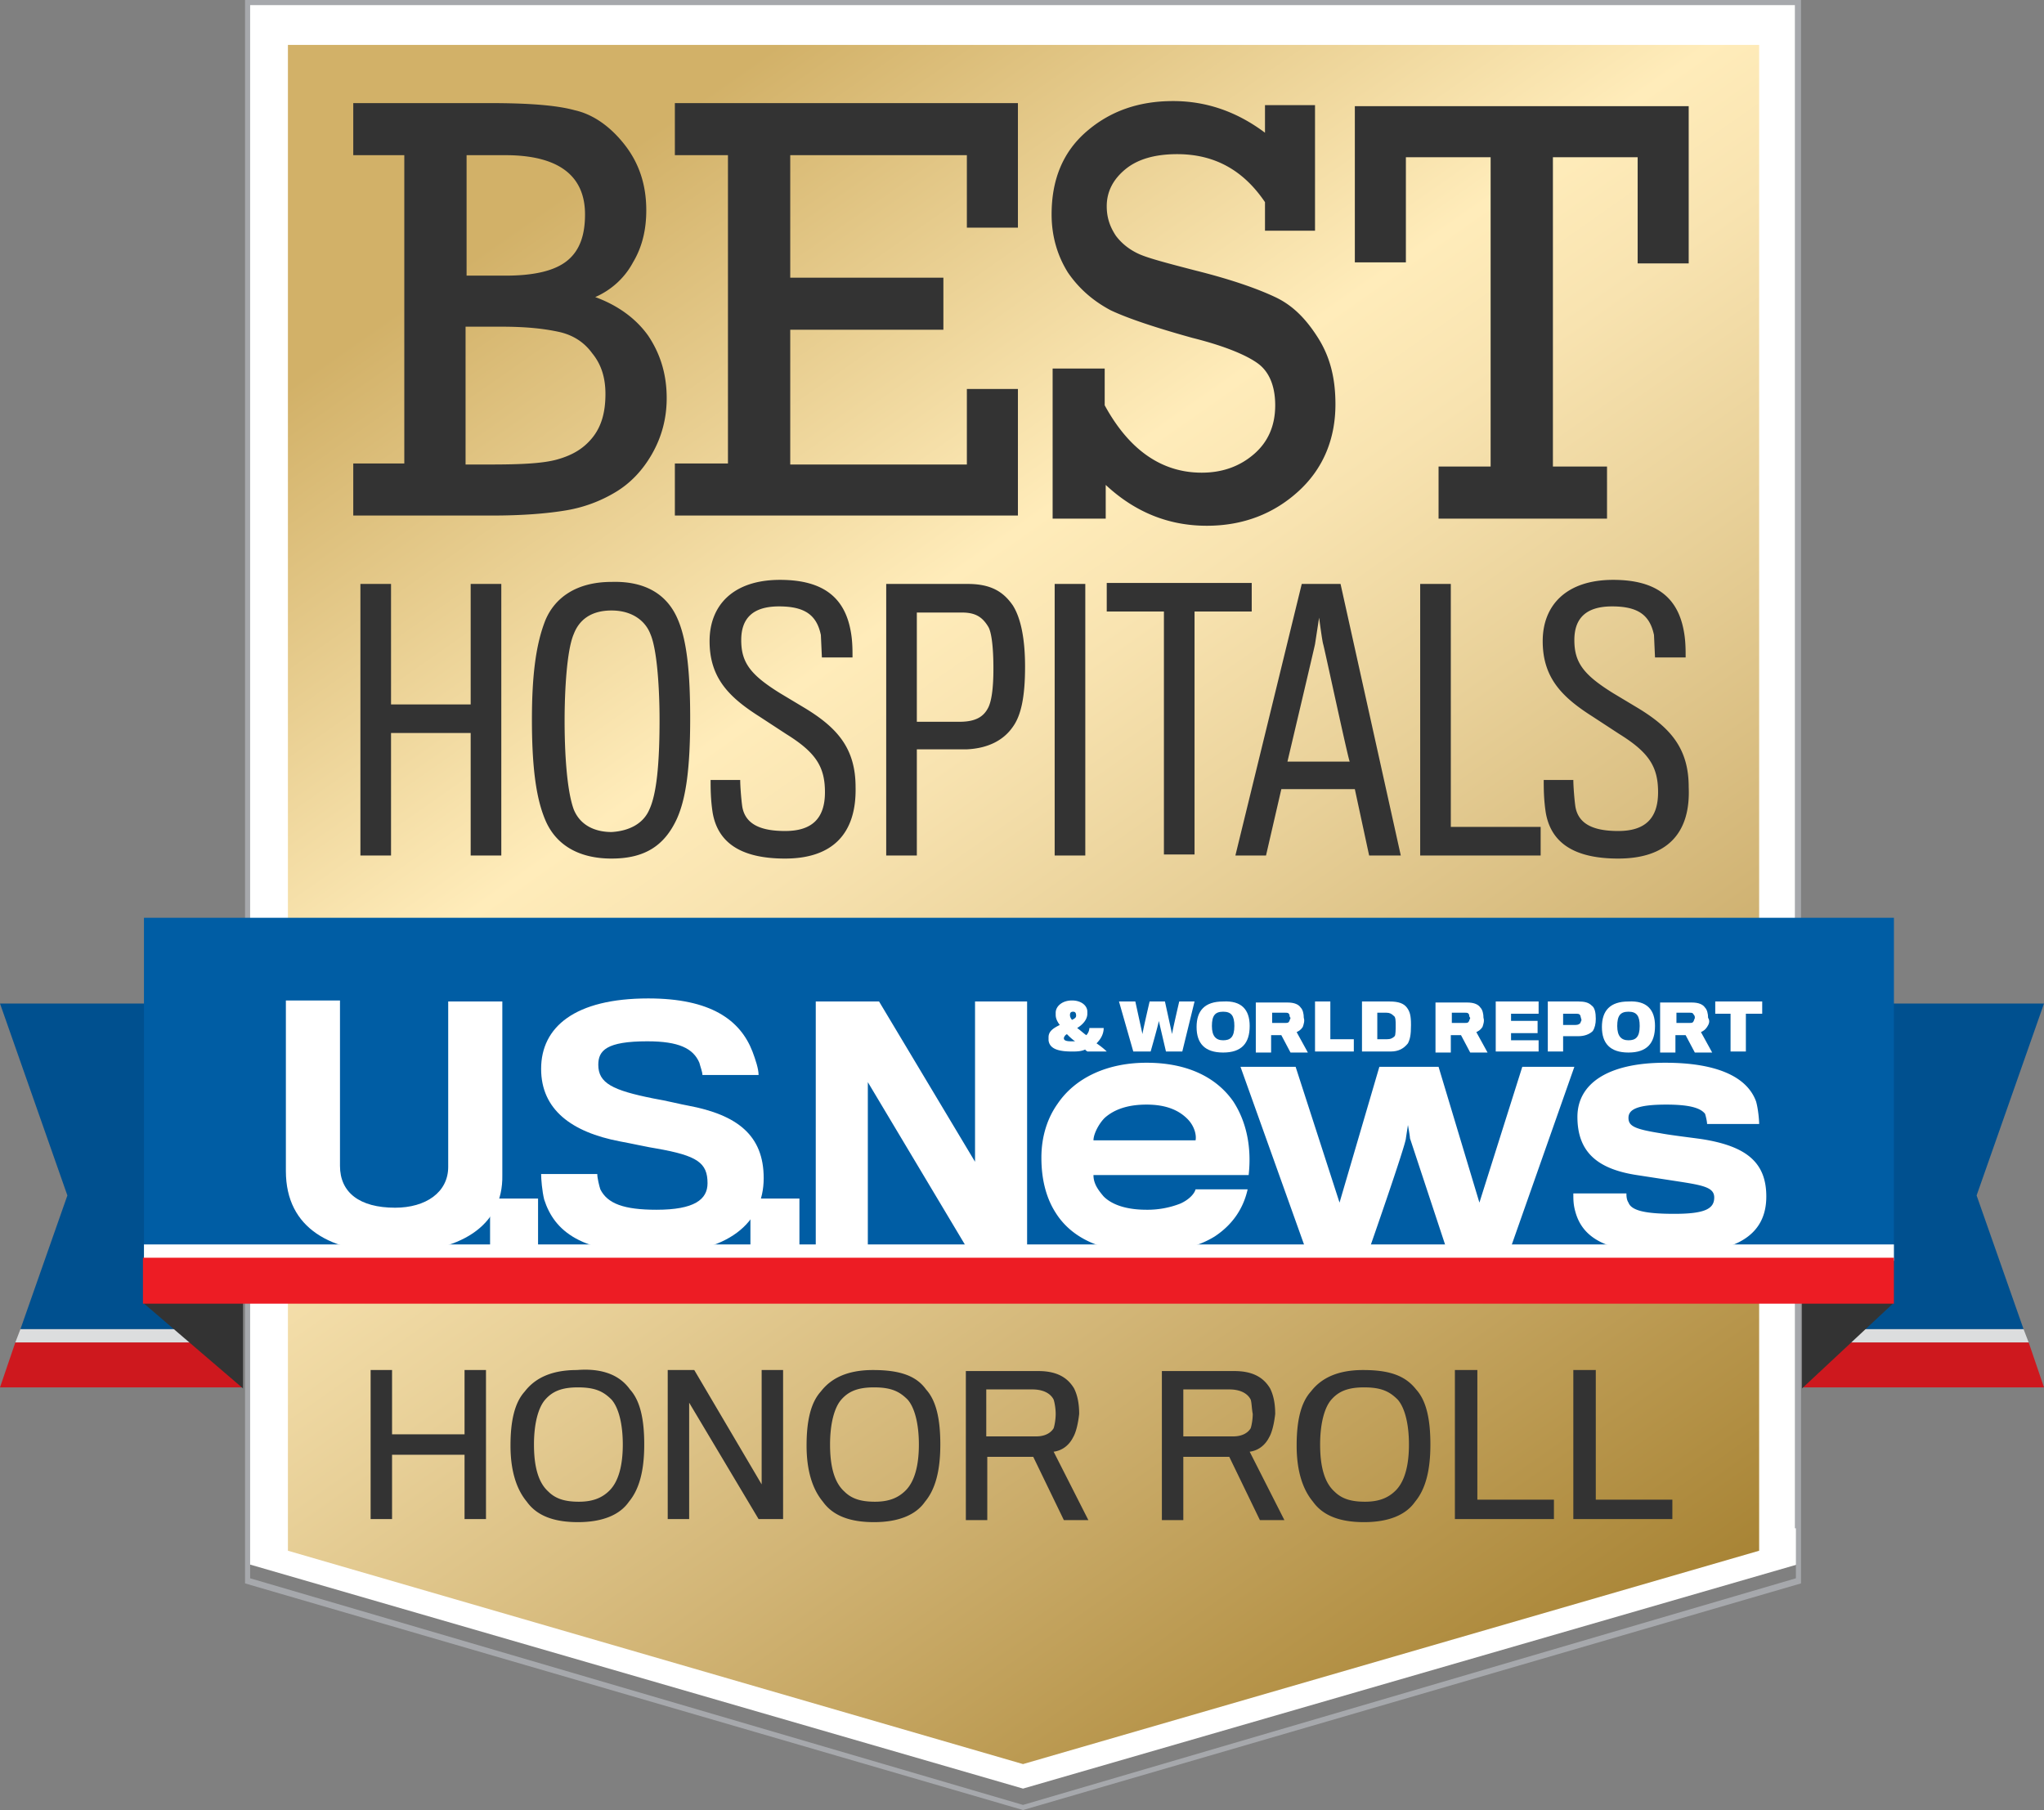 <svg xmlns="http://www.w3.org/2000/svg" xmlns:xlink="http://www.w3.org/1999/xlink" viewBox="0 0 200.2 177.3"><rect x="0" y="0" width="200.2" height="177.3" fill="#808080" stroke="none"/><path fill="#fff" d="M24.3.3v152.9l75.9 22 76-22V.3z"/><path fill="#a6a8ac" d="M24 0v155.1l76.2 22.2 76.2-22.2V0H24zm151.9 149.7v4.9l-75.7 22.2-75.7-22.2V.5h151.3v149.2z"/><linearGradient id="A" gradientUnits="userSpaceOnUse" x1="41.849" y1="-5.186" x2="158.59" y2="161.538"><stop offset=".135" stop-color="#d2b168"/><stop offset=".393" stop-color="#ffecba"/><stop offset=".465" stop-color="#f8e3b0"/><stop offset=".583" stop-color="#e8d098"/><stop offset=".732" stop-color="#d2b576"/><stop offset=".905" stop-color="#b7954b"/><stop offset="1" stop-color="#a88435"/></linearGradient><path fill="url(#A)" d="M28.2 4.4v147.5l72 20.9 72.1-20.9V4.4z"/><path d="M39.6 45.5V15.2h-5v-5.1H48c3.7 0 6.5.2 8.3.7 1.8.4 3.5 1.6 4.9 3.4s2.1 3.9 2.1 6.4c0 1.9-.4 3.6-1.3 5.1-.8 1.5-2.1 2.7-3.7 3.4 2.2.8 4 2.1 5.2 3.8 1.2 1.8 1.8 3.8 1.8 6.1 0 2-.5 3.8-1.4 5.4s-2.1 2.9-3.6 3.8a13.75 13.75 0 0 1-4.9 1.8c-1.8.3-4.2.5-7.2.5H34.6v-5.1h5zM45.7 27h3.8c2.9 0 4.9-.5 6.1-1.5s1.7-2.5 1.7-4.5c0-3.8-2.6-5.8-7.8-5.8h-3.8V27zm0 18.5H48c3 0 5.2-.1 6.6-.5s2.5-1 3.4-2.1 1.3-2.5 1.3-4.3c0-1.6-.4-2.9-1.3-4-.8-1.1-1.9-1.8-3.3-2.1s-3.1-.5-5.6-.5h-3.5v13.5zm25.6 0V15.2h-5.2v-5.1h33.6v12.2h-5v-7.1H77.4v12h15v5.1h-15v13.2h17.3v-7.4h5v12.4H66.1v-5.1h5.2zm31.8 5.3V36.1h5.1v3.6c2.4 4.4 5.6 6.6 9.5 6.6 2 0 3.7-.6 5.1-1.8s2.1-2.8 2.1-4.8c0-1.9-.6-3.3-1.7-4.1s-3.2-1.7-6.4-2.5c-3.6-1-6.3-1.9-8-2.7-1.7-.9-3.1-2.1-4.2-3.7-1-1.6-1.6-3.5-1.6-5.7 0-3.4 1.1-6.1 3.4-8.1s5.1-3 8.5-3c3.2 0 6.2 1 9 3.1v-2.7h4.9v12.3h-4.9v-2.8c-2.1-3.1-4.9-4.7-8.6-4.7-2.2 0-3.9.5-5.1 1.5s-1.8 2.2-1.8 3.6c0 1.1.3 2 .9 2.9.6.8 1.4 1.4 2.3 1.8s2.8.9 5.5 1.6c3.6.9 6.1 1.8 7.8 2.6s3 2.1 4.2 4 1.7 4 1.7 6.5c0 3.4-1.2 6.3-3.6 8.5s-5.4 3.4-9 3.4c-3.7 0-7-1.3-9.9-4v3.3h-5.2zm42.9-5.1V15.4h-8.3v10.3h-5V10.4h32.7v15.4h-5V15.4h-8.3v30.3h5.3v5.1h-16.5v-5.1h5.1zM45.5 148.8v-6.3h-7.1v6.3h-2.1v-14.6h2.1v6.3h7.1v-6.3h2.1v14.6h-2.1zm16.2-12.7c1 1.1 1.4 2.9 1.4 5.4 0 2.6-.5 4.4-1.5 5.6-.9 1.3-2.6 2-5 2-2.3 0-4-.6-5-2-1-1.2-1.6-3-1.6-5.5 0-2.4.4-4.2 1.4-5.3 1-1.3 2.6-2.1 5.1-2.1 2.5-.2 4.2.5 5.2 1.9zm-2 9.9c.9-.9 1.3-2.5 1.3-4.5s-.4-3.6-1.1-4.4c-.8-.8-1.6-1.2-3.3-1.2-1.6 0-2.5.4-3.2 1.2s-1.1 2.4-1.1 4.4c0 2.1.4 3.7 1.4 4.6.7.7 1.6 1 3 1s2.3-.4 3-1.1zm14.6 2.8l-6.8-11.4v11.4h-2.1v-14.6H68l6.6 11.2v-11.2h2.1v14.6h-2.4zm16.4-12.7c1 1.1 1.4 2.9 1.4 5.4 0 2.6-.5 4.4-1.5 5.6-.9 1.3-2.6 2-5 2-2.3 0-4-.6-5-2-1-1.2-1.6-3-1.6-5.5 0-2.4.4-4.2 1.4-5.3 1-1.3 2.6-2.1 5.1-2.1s4.2.5 5.2 1.9zm-2 9.9c.9-.9 1.3-2.5 1.3-4.5s-.4-3.6-1.1-4.4c-.8-.8-1.6-1.2-3.3-1.2-1.6 0-2.5.4-3.2 1.2s-1.1 2.4-1.1 4.4c0 2.1.4 3.7 1.4 4.6.7.7 1.6 1 3 1s2.3-.4 3-1.1zm16.4-5.2c-.4.8-1.1 1.3-1.9 1.4l3.4 6.7h-2.4l-3-6.2h-4.5v6.2h-2.1v-14.6h7.1c1.9 0 2.9.7 3.5 1.7.3.6.5 1.4.5 2.5-.1.9-.3 1.8-.6 2.3zm-1.9-3.7c-.3-.6-1-1-2.1-1h-4.5v4.6h4.9c.8 0 1.4-.3 1.7-.8.1-.3.2-.9.2-1.4s-.1-1.1-.2-1.4zm21.1 3.7c-.4.8-1.1 1.3-1.9 1.4l3.4 6.7h-2.4l-3-6.2h-4.5v6.2h-2.1v-14.6h7.1c1.9 0 2.9.7 3.5 1.7.3.6.5 1.4.5 2.5-.1.9-.3 1.8-.6 2.3zm-1.8-3.7c-.3-.6-1-1-2.1-1h-4.5v4.6h4.9c.8 0 1.4-.3 1.7-.8.1-.3.2-.9.2-1.4-.1-.5-.1-1.1-.2-1.4zm16.2-1c1 1.1 1.4 2.9 1.4 5.4 0 2.6-.5 4.4-1.5 5.6-.9 1.3-2.6 2-5 2-2.3 0-4-.6-5-2-1-1.2-1.6-3-1.6-5.5 0-2.4.4-4.2 1.4-5.3 1-1.3 2.6-2.1 5.1-2.1s4.1.5 5.2 1.9zm-2 9.9c.9-.9 1.3-2.5 1.3-4.5s-.4-3.6-1.1-4.4c-.8-.8-1.6-1.2-3.3-1.2-1.6 0-2.5.4-3.2 1.2s-1.1 2.4-1.1 4.4c0 2.1.4 3.7 1.4 4.6.7.7 1.6 1 3 1s2.3-.4 3-1.1zm5.8 2.8v-14.6h2.2v12.7h7.5v1.9h-9.7zm11.6 0v-14.6h2.2v12.7h7.5v1.9h-9.7zm-108-65v-12h-7.8v12h-3V57.2h3V69h7.8V57.2h3v26.6h-3zm20.3-23.1c.9 2.1 1.2 5.3 1.2 9.7 0 4.8-.4 7.8-1.3 9.8-1.2 2.6-3.1 3.9-6.4 3.9s-5.5-1.4-6.5-3.8c-.8-1.9-1.3-4.7-1.3-9.8 0-4.4.4-7.4 1.3-9.7.9-2.2 3-3.8 6.5-3.8 3.4-.1 5.5 1.3 6.5 3.7zm-2.8 18.6c.7-1.5 1-4.4 1-8.8 0-2.7-.2-6.8-.9-8.4-.5-1.3-1.8-2.3-3.8-2.3-2.1 0-3.2 1-3.7 2.3-.7 1.6-.9 5.7-.9 8.5 0 3 .2 6.8.9 8.7.7 1.7 2.3 2.2 3.7 2.2 1.7-.1 3.1-.8 3.7-2.2zm13.3 4.8c-4.4 0-6.6-1.6-7.1-4.5-.2-1.3-.2-2.4-.2-3.2h2.9c0 .6.1 1.9.2 2.6.3 1.8 1.9 2.4 4.2 2.4 2.6 0 3.9-1.2 3.9-3.8 0-2.5-.9-3.9-3.8-5.7l-2.6-1.7c-3-1.9-4.9-3.8-4.9-7.4 0-3.5 2.3-6 6.9-6 4.3 0 6.3 1.8 6.9 4.9.2 1 .2 1.9.2 2.7h-3l-.1-2.2c-.4-1.9-1.5-2.8-4.1-2.8s-3.7 1.2-3.7 3.3c0 2.2.9 3.4 3.8 5.2l2.5 1.5c3.1 1.9 4.9 3.9 4.9 7.7.1 4.6-2.3 7-6.9 7zm22.3-12.9c-.9 1.3-2.4 2.1-4.5 2.2h-4.9v10.4h-3V57.2h8c2.3 0 3.5.8 4.4 2.1.7 1.1 1.2 3 1.2 6s-.4 4.8-1.2 5.9zm-2.4-9.8c-.6-1-1.3-1.4-2.6-1.4h-4.4v10.7H94c1.7 0 2.4-.6 2.8-1.4.3-.6.5-1.8.5-3.8 0-2.2-.2-3.6-.5-4.1zm6.5 22.4V57.2h3v26.6h-3zM117 59.9v23.8h-3V59.9h-5.6v-2.8h14.2v2.8H117zm7 23.9h-3l6.5-26.6h3.8l5.9 26.6h-3.1l-1.4-6.5h-7.2l-1.5 6.5zm5.6-20.7c-.1-.3-.4-2.6-.4-2.6l-.4 2.6c-.1.5-2.7 11.5-2.7 11.5h6.1c-.1 0-2.5-11.2-2.6-11.5zm9.5 20.7V57.2h3V81h8.8v2.8h-11.8zm19.4.3c-4.4 0-6.6-1.6-7.1-4.5-.2-1.3-.2-2.4-.2-3.2h2.9c0 .6.1 1.9.2 2.6.3 1.8 1.9 2.4 4.2 2.4 2.6 0 3.9-1.2 3.9-3.8 0-2.5-.9-3.9-3.8-5.7l-2.6-1.7c-3-1.9-4.9-3.8-4.9-7.4 0-3.5 2.3-6 6.9-6 4.3 0 6.3 1.8 6.9 4.9.2 1 .2 1.9.2 2.7h-3l-.1-2.2c-.4-1.9-1.5-2.8-4.1-2.8s-3.7 1.2-3.7 3.3c0 2.2.9 3.4 3.8 5.2l2.5 1.5c3.1 1.9 4.9 3.9 4.9 7.7.2 4.6-2.2 7-6.9 7z" fill="#333"/><linearGradient  gradientUnits="userSpaceOnUse" x1="100.124" y1="168.796" x2="100.124" y2="168.796"><stop offset="0" stop-color="#a8a8a5"/><stop offset=".149" stop-color="#bebdbb"/><stop offset=".443" stop-color="#e9e8e7"/><stop offset=".589" stop-color="#fff"/><stop offset=".697" stop-color="#eee"/><stop offset=".838" stop-color="#e3e4e5"/><stop offset="1" stop-color="#e0e1e2"/></linearGradient><path fill="#00508f" d="M0 98.3h23.7v31.9H2l4.6-13.1z"/><path fill="#dcddde" d="M23.7 131.5H1.5l.5-1.3h21.7z"/><path fill="#ce181e" d="M23.7 135.9H0l1.5-4.4h22.2z"/><path fill="#00508f" d="M200.2 98.3h-23.6v31.9h21.6l-4.6-13.1z"/><path fill="#dcddde" d="M176.6 131.5h22.1l-.5-1.3h-21.6z"/><path fill="#ce181e" d="M176.6 135.9h23.6l-1.5-4.4h-22.1z"/><path d="M23.8 127.6v8.4l-9.8-8.4zm152.7 0v8.4l9-8.4z" fill="#333"/><path fill="#005da4" d="M14.1 89.9h171.4v33.4H14.1z"/><g fill="#fff"><path d="M38.6 122.7c-6.1 0-10.6-2.3-10.6-8V98h5.3v16.2c0 2.6 1.9 4.1 5.4 4.1 3 0 5.2-1.5 5.2-4V98.1h5.3v17c.1 5.1-4.3 7.6-10.6 7.6z"/><path d="M48 122.4v-5h4.7v5H48zm16.3.4c-7.4 0-10-2.2-11-5.3-.2-.8-.3-2-.3-2.5h5.5c0 .4.2 1.2.3 1.5.7 1.4 2.3 2 5.5 2 3.7 0 5-1 5-2.6 0-2-1-2.7-5-3.4-.7-.1-2.5-.5-3.6-.7-4.7-.9-7.7-3.1-7.7-7.1 0-4.1 3.3-6.9 10.5-6.9 6.1 0 9 2.1 10.2 5.2.3.8.6 1.7.6 2.3h-5.5c0-.3-.2-.8-.3-1.2-.6-1.4-2-2.1-5.1-2.1-4 0-4.8.9-4.8 2.3 0 1.8 1.4 2.5 5.4 3.3 1.2.2 2.8.6 3.4.7 4.8.9 7.4 2.9 7.4 7.1 0 4.4-3.5 7.4-10.5 7.4z"/><path d="M73.5 122.4v-5h4.8v5h-4.8zm21.3 0L85 106v16.5h-5.1V98.1h6.2l9.4 15.7V98.1h5.1v24.3h-5.8zm24.2-1.3c-1.6 1-3.8 1.6-6.7 1.6-4 0-7.2-1.2-8.9-3.9-.9-1.4-1.4-3.2-1.4-5.4 0-2.1.6-3.9 1.6-5.3 1.7-2.5 4.8-4 8.7-4 4.1 0 6.9 1.5 8.5 3.8 1.3 2 1.8 4.5 1.5 7.2h-15.2c0 .8.4 1.4 1 2.1.8.8 2.2 1.3 4.2 1.3a8.82 8.82 0 0 0 3.3-.6c.9-.4 1.4-1 1.5-1.4h5.1c-.4 1.8-1.4 3.4-3.2 4.6zm-2.7-11.5c-.8-.8-2-1.4-4-1.4-1.9 0-3.2.5-4.1 1.3-.6.6-1.1 1.6-1.1 2.2h10c.1-.5-.1-1.4-.8-2.1zm31.6 12.8h-6.2l-3.6-10.9c0-.2-.2-1.3-.2-1.3l-.2 1.3c0 .6-3.6 10.9-3.6 10.9h-6.2l-6.4-17.9h5.4l4.3 13.3 3.9-13.3h5.8l4 13.3 4.2-13.3h5.1l-6.3 17.9zm16.1.4c-6.1 0-8.9-1.2-9.7-4.1-.2-.7-.2-1.2-.2-1.8h5.2c0 .2 0 .6.2.9.3.8 1.7 1.1 4.5 1.1 3 0 3.9-.5 3.9-1.6 0-1-1.1-1.2-3.7-1.6l-3.9-.6c-3.9-.6-5.8-2.3-5.8-5.7 0-3.2 2.9-5.3 8.6-5.3 4.9 0 8 1.3 8.9 3.8.2.7.3 1.8.3 2.2h-5.1c0-.2-.1-.7-.2-1-.4-.5-1.3-.9-3.8-.9-2.9 0-3.7.5-3.7 1.3s.6 1.1 3.1 1.5c1 .2 3.6.5 4.2.6 4.3.7 6.2 2.3 6.2 5.6 0 3.7-2.8 5.6-9 5.6zm-57.6-21.4a1.08 1.08 0 0 0 .3-.7h1.4c0 .6-.3 1.1-.7 1.5.3.2.7.5 1 .8h-1.9c-.1-.1-.2-.1-.2-.2-.4.2-.9.2-1.3.2-1.2 0-2.2-.2-2.3-1.1v-.3c0-.6.5-.9 1.1-1.2-.3-.4-.4-.7-.4-1v-.2c0-.6.6-1.2 1.6-1.2.9 0 1.5.5 1.5 1.1v.2c0 .6-.5 1.1-1 1.4.3.2.6.5.9.7zm-2.2.3c0 .2.2.3.7.3h.4c-.3-.2-.6-.5-.8-.7-.2.1-.3.3-.3.4zm1.2-2.2s0-.1 0 0c0-.3-.1-.4-.3-.4s-.3.1-.3.3v.1a.76.76 0 0 0 .2.4c.2-.1.4-.2.4-.4zm10.4 3.5h-1.6l-.7-3c0 .2-.8 3-.8 3H111l-1.4-4.9h1.6l.7 3.2c0-.2.7-3.2.7-3.2h1.5l.7 3.2c0-.2.7-3.2.7-3.2h1.5l-1.2 4.9z"/><use xlink:href="#E"/><path d="M127.6 100.6c-.2.3-.4.4-.6.5l1.1 2h-1.7l-.9-1.7h-1v1.7H123v-4.9h3.1c.7 0 1.1.2 1.3.5.2.2.3.6.3 1 .1.3 0 .6-.1.9zm-1.3-1.2c-.1-.2-.2-.2-.4-.2h-1.3v1h1.3c.2 0 .3 0 .4-.2 0-.1.1-.2.1-.3-.1-.1-.1-.2-.1-.3zm2.5 3.6v-4.9h1.5v3.7h2.3v1.2h-3.8zm7.4 0h-2.8v-4.9h2.7c.9 0 1.4.2 1.7.6s.4.8.4 1.7c0 1-.1 1.4-.3 1.8-.4.5-.9.8-1.7.8zm.5-2.6c0-.4 0-.8-.2-.9-.2-.2-.4-.3-.7-.3h-.9v2.6h.9c.4 0 .6-.1.8-.3.1-.1.1-.7.1-1.1zm8.5.2c-.2.3-.4.4-.6.5l1.1 2H144l-.9-1.7h-1v1.7h-1.5v-4.9h3.1c.7 0 1.1.2 1.3.5.2.2.3.6.3 1 .1.3 0 .6-.1.9zm-1.3-1.2c-.1-.2-.2-.2-.4-.2h-1.3v1h1.3c.2 0 .3 0 .4-.2 0-.1.1-.2.1-.3-.1-.1-.1-.2-.1-.3zm2.6 3.6v-4.9h4.2v1.2H148v.7h2.6v1.2H148v.7h2.7v1.1h-4.2zm9.5-2c-.3.3-.8.5-1.4.5h-1.5v1.5h-1.5v-4.9h3c.6 0 1 .1 1.3.4.3.2.4.7.4 1.3 0 .5-.1.9-.3 1.2zm-1.2-1.5c-.1-.2-.2-.2-.5-.2h-1.2v1.1h1.2c.3 0 .4-.1.5-.2 0-.1.1-.2.1-.3-.1-.3-.1-.4-.1-.4z"/><use xlink:href="#E" x="39.7"/><path d="M167.2 100.6c-.2.3-.4.4-.6.5l1.1 2H166l-.9-1.7h-1v1.7h-1.5v-4.9h3.1c.7 0 1.1.2 1.3.5.2.2.3.6.3 1 .2.3.1.6-.1.9zm-1.3-1.2c-.1-.2-.2-.2-.4-.2h-1.3v1h1.3c.2 0 .3 0 .4-.2 0-.1.1-.2.1-.3s0-.2-.1-.3zm5.1-.1v3.7h-1.5v-3.7H168v-1.2h4.6v1.2H171zM14.1 121.9h171.4v1.6H14.1z"/></g><path fill="#ed1c24" d="M14 123.2h171.5v4.5H14z"/><linearGradient  gradientUnits="userSpaceOnUse" x1="100.124" y1="199.189" x2="100.124" y2="199.189"><stop offset="0" stop-color="#a8a8a5"/><stop offset=".149" stop-color="#bebdbb"/><stop offset=".443" stop-color="#e9e8e7"/><stop offset=".589" stop-color="#fff"/><stop offset=".697" stop-color="#eee"/><stop offset=".838" stop-color="#e3e4e5"/><stop offset="1" stop-color="#e0e1e2"/></linearGradient><defs ><path id="E" d="M122.4 100.5c0 1.7-.8 2.6-2.6 2.6s-2.6-.9-2.6-2.5.8-2.5 2.6-2.5c1.8-.1 2.6.8 2.6 2.4zm-1.5 0c0-1-.3-1.4-1.1-1.4s-1.1.4-1.1 1.4.4 1.4 1.1 1.4 1.1-.3 1.1-1.4z"/></defs></svg>